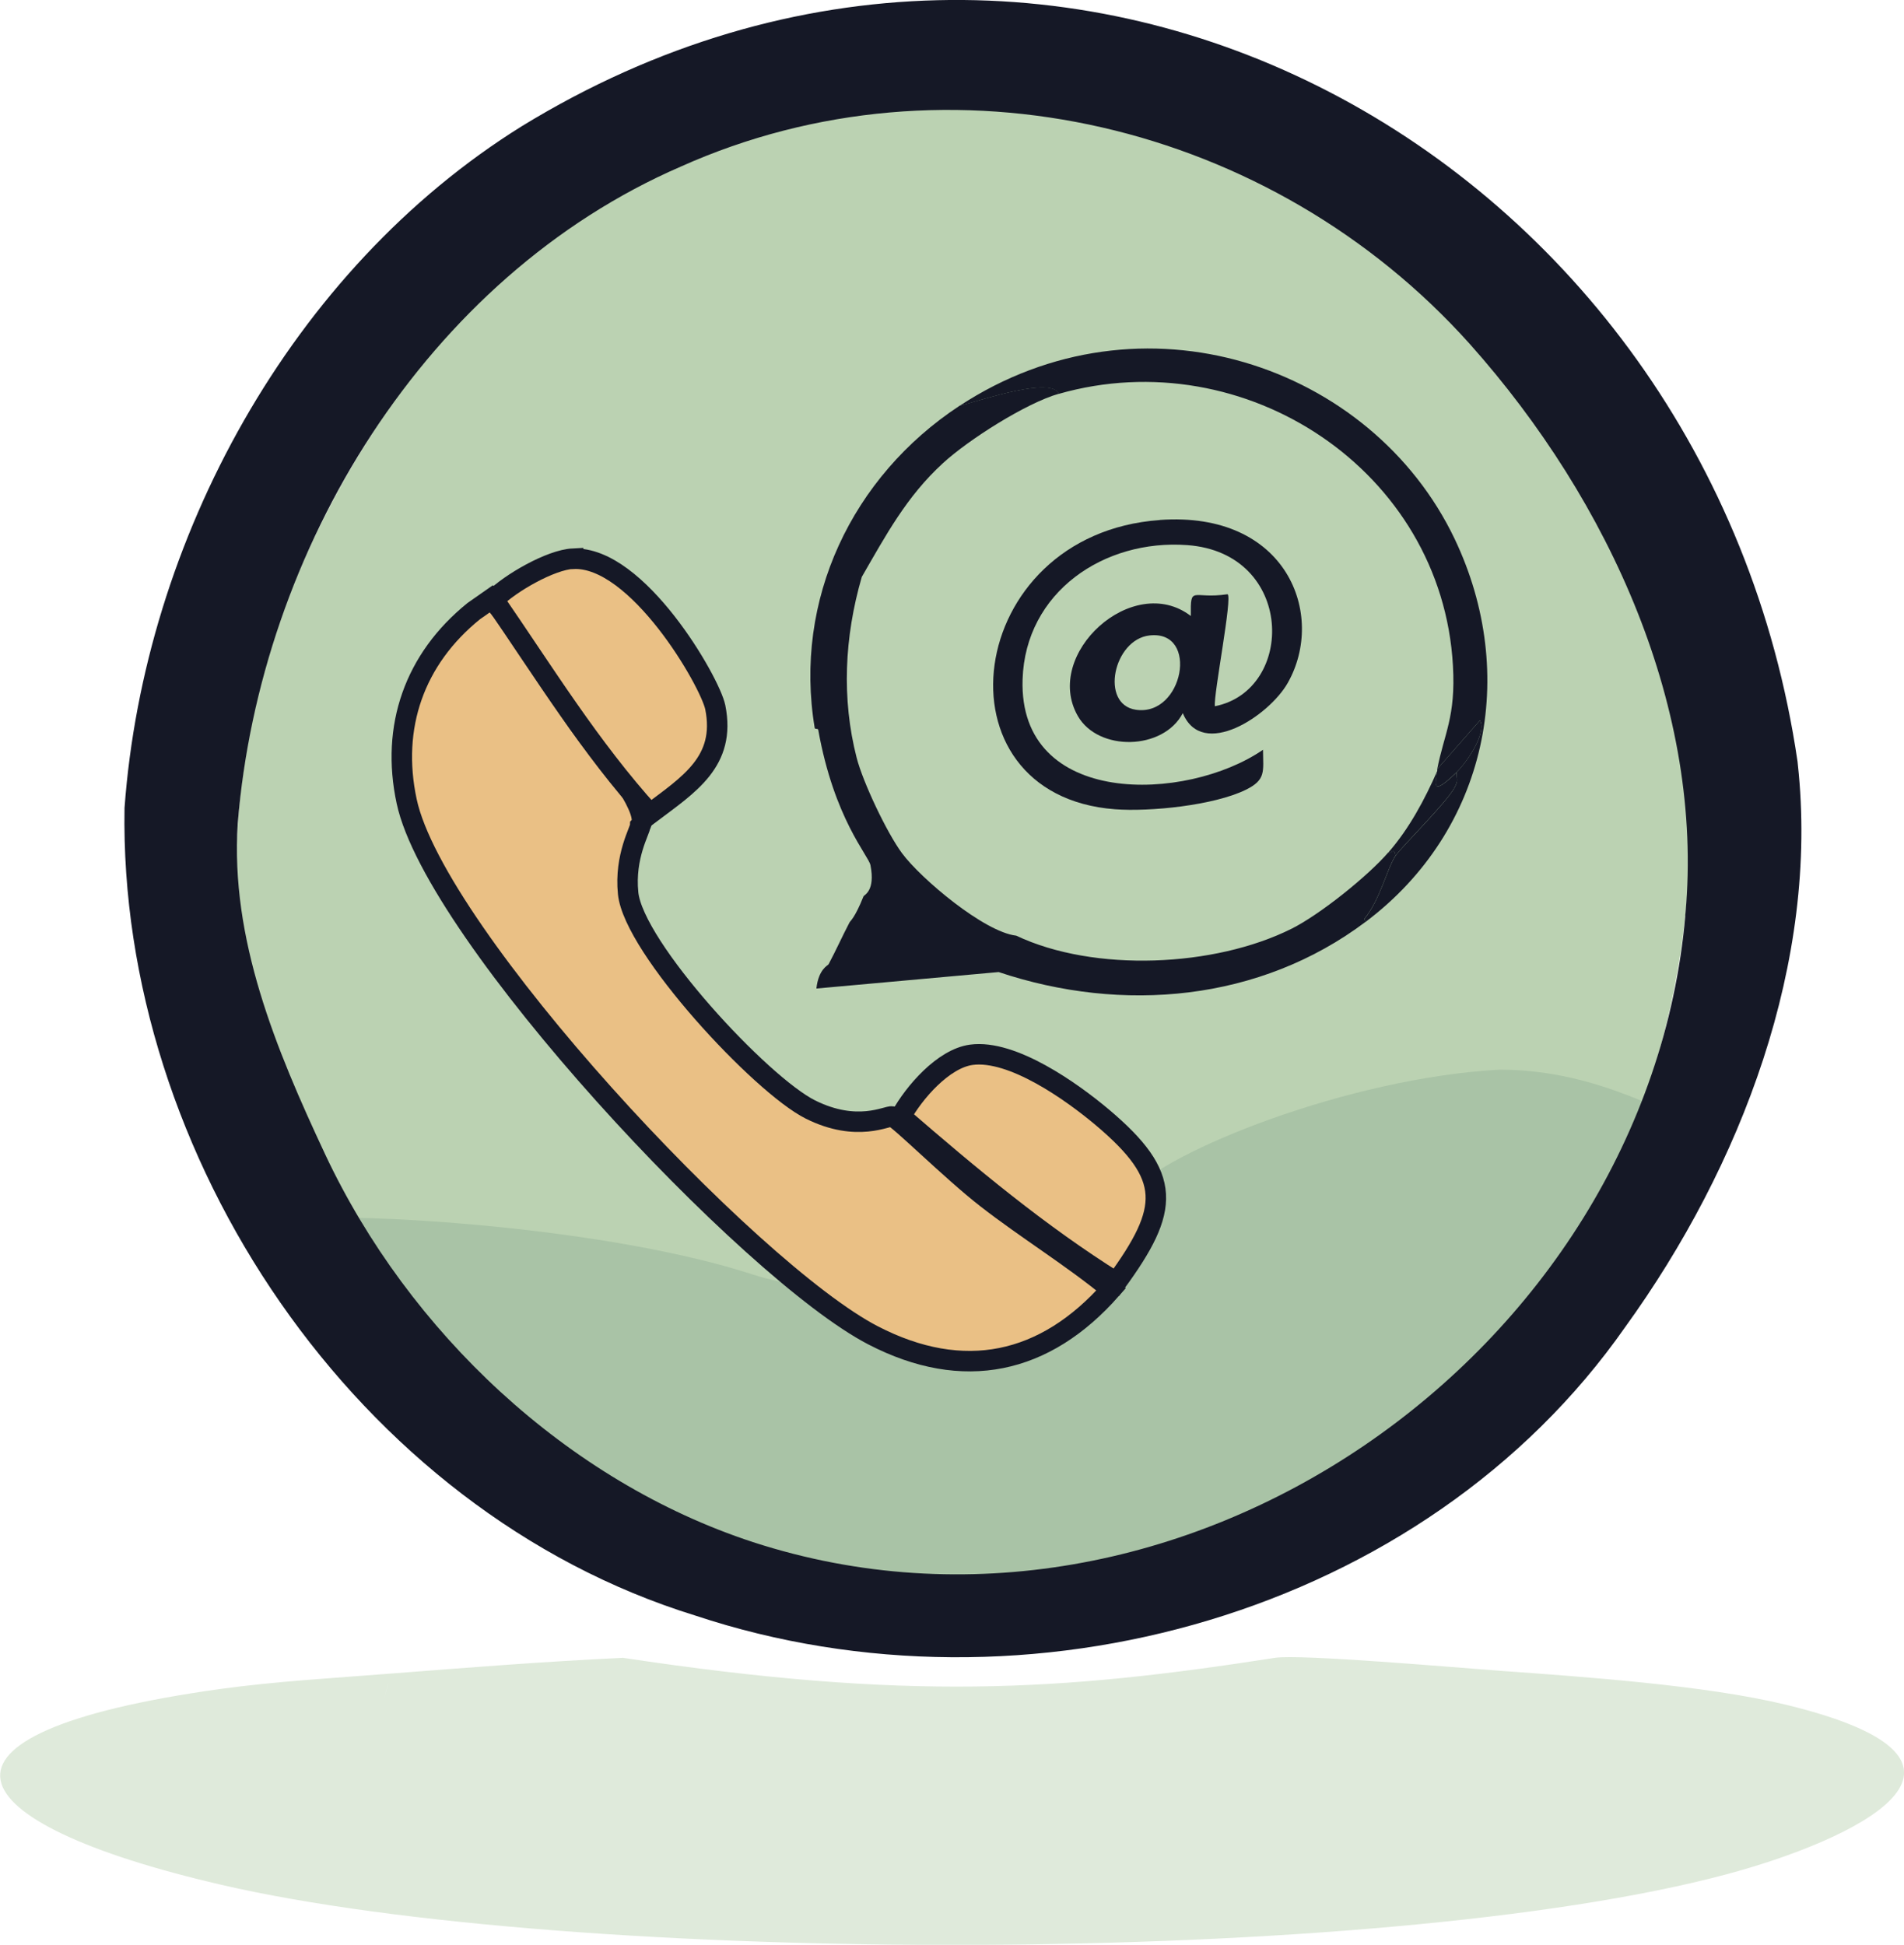 <svg width="186" height="190" viewBox="0 0 186 190" fill="none" xmlns="http://www.w3.org/2000/svg">
<g clip-path="url(#clip0_34_88)">
<path d="M21.567 184.125C55.956 192.086 134.779 192.181 168.689 183.103C180.854 179.845 197.577 172.144 174.45 166.541C166.636 164.647 154.854 163.829 146.561 163.229C142.25 162.916 126.965 161.58 124.556 161.961C103.564 165.233 88.662 166.16 60.855 161.961C53.328 162.316 45.843 162.902 38.344 163.488C32.692 163.938 27.081 164.238 21.457 165.015C-9.607 169.349 -4.585 178.073 21.58 184.125H21.567ZM37.577 166.16C37.605 165.601 37.769 165.028 38.043 164.292C37.783 165.028 37.605 165.601 37.577 166.16Z" fill="#DFEADB"/>
<path d="M35.032 77.873C35.032 77.982 34.361 78.214 34.881 79.972C41.915 79.331 59.308 81.008 64.111 80.408C64.207 80.408 62.442 79.4 64.495 80.122L64.344 77.873C54.573 77.873 44.803 77.873 35.032 77.873Z" fill="#BBD2B2"/>
<path d="M124.884 80.408H152.691C154.237 79.686 153.129 78.159 153.143 78.009C143.372 78.009 133.601 78.009 123.83 78.009C123.406 78.227 124.816 80.217 124.884 80.408Z" fill="#BBD2B2"/>
<path d="M28.162 107.37C29.271 109.469 37.317 129.711 51.44 140.343C61.813 148.153 80.492 152.747 80.807 152.815C107.423 159.399 134.601 146.613 151.159 125.09C165.596 106.334 170.208 74.274 158.111 52.52C156.879 50.298 151.159 37.28 141.484 28.666C133.41 21.468 121.942 14.789 121.395 14.844C120.369 15.089 113.376 11.504 101.936 10.509C68.217 7.565 44.652 24.508 31.351 51.184C23.072 67.772 19.295 90.549 28.176 107.384L28.162 107.37Z" fill="#BBD2B2"/>
<path d="M73.5 124.5C59.9 120.1 38 118.667 30.5 119L36.5 128L53.5 146.5L89 158L126 151.5L159 122.5L165.5 109.5C163.5 109.5 156.5 104.5 146.5 104.5C131.7 105.3 113.833 112.5 110.5 116.5C103 121.667 87.1 128.9 73.5 124.5Z" fill="#A9C3A6"/>
<path d="M48 58.5C51.763 62.644 54.12 67.556 57.5 72C60 74.5 63.5 79.5 62.552 80.64C62.552 81.101 60.992 83.639 61.361 87.264C61.895 92.581 74.32 105.966 79.165 108.392C83.749 110.682 86.691 108.965 87.17 109.074C87.759 109.21 92.945 114.39 96.366 117.048C100.321 120.128 104.728 122.814 108.546 125.962C102.086 133.296 94.122 135.027 85.296 130.461C73.212 124.204 42.518 91.367 39.726 78.282C38.166 71.003 40.492 64.378 46.281 59.703L48 58.5Z" fill="#EAC085" stroke="#151826" stroke-width="2" stroke-miterlimit="10"/>
<path d="M175.599 74.397C166.937 15.185 103.92 -20.092 50.988 12.322C28.422 26.362 14.081 52.765 12.165 78.936C11.577 112.877 34.799 147.608 67.916 157.831C100.211 168.572 139.158 157.709 158.768 129.643C170.126 113.926 177.734 93.93 175.627 74.67L175.599 74.397ZM164.638 89.459C160.848 132.342 115.169 164.183 73.568 150.661C55.395 144.718 39.931 130.133 31.775 112.795C26.904 102.395 22.497 91.735 23.222 80.463C25.384 53.719 41.628 27.057 66.507 16.275C92.753 4.512 124.269 12.05 143.578 33.6C157.385 49.085 166.445 69.463 164.652 89.214L164.624 89.473L164.638 89.459Z" fill="#151826"/>
<path d="M94.897 103.047C98.893 102.515 104.681 106.632 107.678 109.153C114.534 114.933 114.302 118.082 109.047 125.279C101.52 120.576 94.692 114.865 88 109.072C89.286 106.741 92.146 103.415 94.897 103.047Z" fill="#EAC085" stroke="#151826" stroke-width="2" stroke-miterlimit="10"/>
<path d="M55.984 54.591C62.265 54.291 69.353 66.587 69.874 69.095C70.941 74.397 67.304 76.638 63.5 79.5C57.657 73.053 53.165 65.728 48.238 58.572C49.839 56.963 53.794 54.687 55.984 54.578V54.591Z" fill="#EAC085" stroke="#151826" stroke-width="2" stroke-miterlimit="10"/>
<path d="M103.441 38.466C100.239 39.379 94.615 42.951 92.11 45.254C88.566 48.498 86.541 52.288 84.187 56.363C82.477 62.252 82.216 68.29 83.681 74.015C84.297 76.414 86.623 81.335 88.115 83.353C89.935 85.82 96.134 91.054 99.267 91.408C106.903 95.02 118.672 94.489 126.185 90.727C128.935 89.35 133.616 85.602 135.641 83.257C135.75 83.639 136.202 82.603 136.325 83.598C135.477 84.893 134.82 87.932 133.26 89.786L133.424 90.045C123.065 97.842 109.654 99.014 97.557 94.966C91.627 95.502 85.692 96.038 79.753 96.574C79.959 94.68 80.876 94.325 80.944 94.203C81.656 92.867 82.285 91.463 82.983 90.127C83.065 89.963 83.503 89.704 84.351 87.578C84.42 87.414 85.528 87.06 85.035 84.525C84.844 83.57 81.491 80.013 79.931 71.289C79.904 71.153 79.617 71.262 79.589 71.126C77.495 58.599 83.243 46.549 93.725 39.652C96.147 38.998 102.743 36.776 103.441 38.466Z" fill="#151826"/>
<path d="M133.424 90.059L133.26 89.8C134.82 87.932 135.477 84.906 136.326 83.611C136.873 82.78 141.416 78.323 142.114 76.905C142.442 76.237 142.319 76.292 142.278 75.46C143.277 74.492 145.275 71.589 144.577 70.376L140.403 75.133C141.074 71.671 142.224 70.049 141.936 65.033C140.869 45.977 121.615 33.286 103.428 38.48C102.73 36.79 96.148 39.011 93.712 39.666C111.529 27.943 133.999 35.672 142.1 52.642C148.423 65.905 145.289 81.117 133.411 90.059H133.424Z" fill="#151826"/>
<path d="M142.278 75.46C142.319 76.292 142.442 76.237 142.113 76.905C141.415 78.309 136.859 82.78 136.325 83.611C136.202 82.616 135.764 83.652 135.641 83.271C137.693 80.899 139.158 78.145 140.417 75.297C140.157 76.81 139.924 77.737 142.291 75.46H142.278Z" fill="#151826"/>
<path d="M142.278 75.46C139.911 77.737 140.143 76.81 140.403 75.297C140.403 75.242 140.403 75.188 140.403 75.133L144.577 70.376C145.275 71.589 143.277 74.506 142.278 75.46Z" fill="#151826"/>
<path d="M130.964 68.889C130.964 68.889 130.964 68.961 130.964 68.997C130.135 70.872 129.181 72.684 127.821 74.244C126.488 75.778 123.409 78.254 121.598 79.16C116.655 81.636 108.91 81.985 103.885 79.608C101.814 79.366 97.744 75.931 96.546 74.307C95.564 72.989 94.034 69.742 93.628 68.163C92.665 64.395 92.836 60.422 93.961 56.547C95.51 53.865 96.843 51.371 99.175 49.236C100.823 47.72 104.525 45.37 106.632 44.769C118.6 41.352 131.27 49.703 131.973 62.243C132.153 65.544 131.405 66.611 130.964 68.889Z" fill="#BBD2B2"/>
<path d="M113.304 50.797C125.713 49.909 129.568 60.054 125.803 66.71C123.984 69.93 117.447 74.253 115.547 69.67C113.646 73.32 107.289 73.446 105.29 69.948C101.841 63.902 110.684 55.847 116.33 60.18C116.294 57.085 116.456 58.574 119.914 58.054C120.436 58.233 118.536 67.867 118.68 68.997C126.578 67.427 126.488 54.026 115.988 53.255C107.856 52.654 100.166 57.839 99.895 66.378C99.499 78.927 115.916 78.388 123.381 73.249C123.399 75.366 123.696 76.182 121.697 77.16C118.581 78.684 112.35 79.321 108.919 79.061C90.944 77.689 94.078 52.178 113.295 50.806L113.304 50.797Z" fill="#151826"/>
<path d="M112.295 62.081C117.185 61.525 115.6 70.037 110.953 69.338C107.432 68.809 108.774 62.476 112.295 62.081Z" fill="#BBD2B2"/>
</g>
<defs>
<clipPath id="clip0_34_88">
<rect width="186" height="190" fill="white"/>
</clipPath>
</defs>
</svg>
